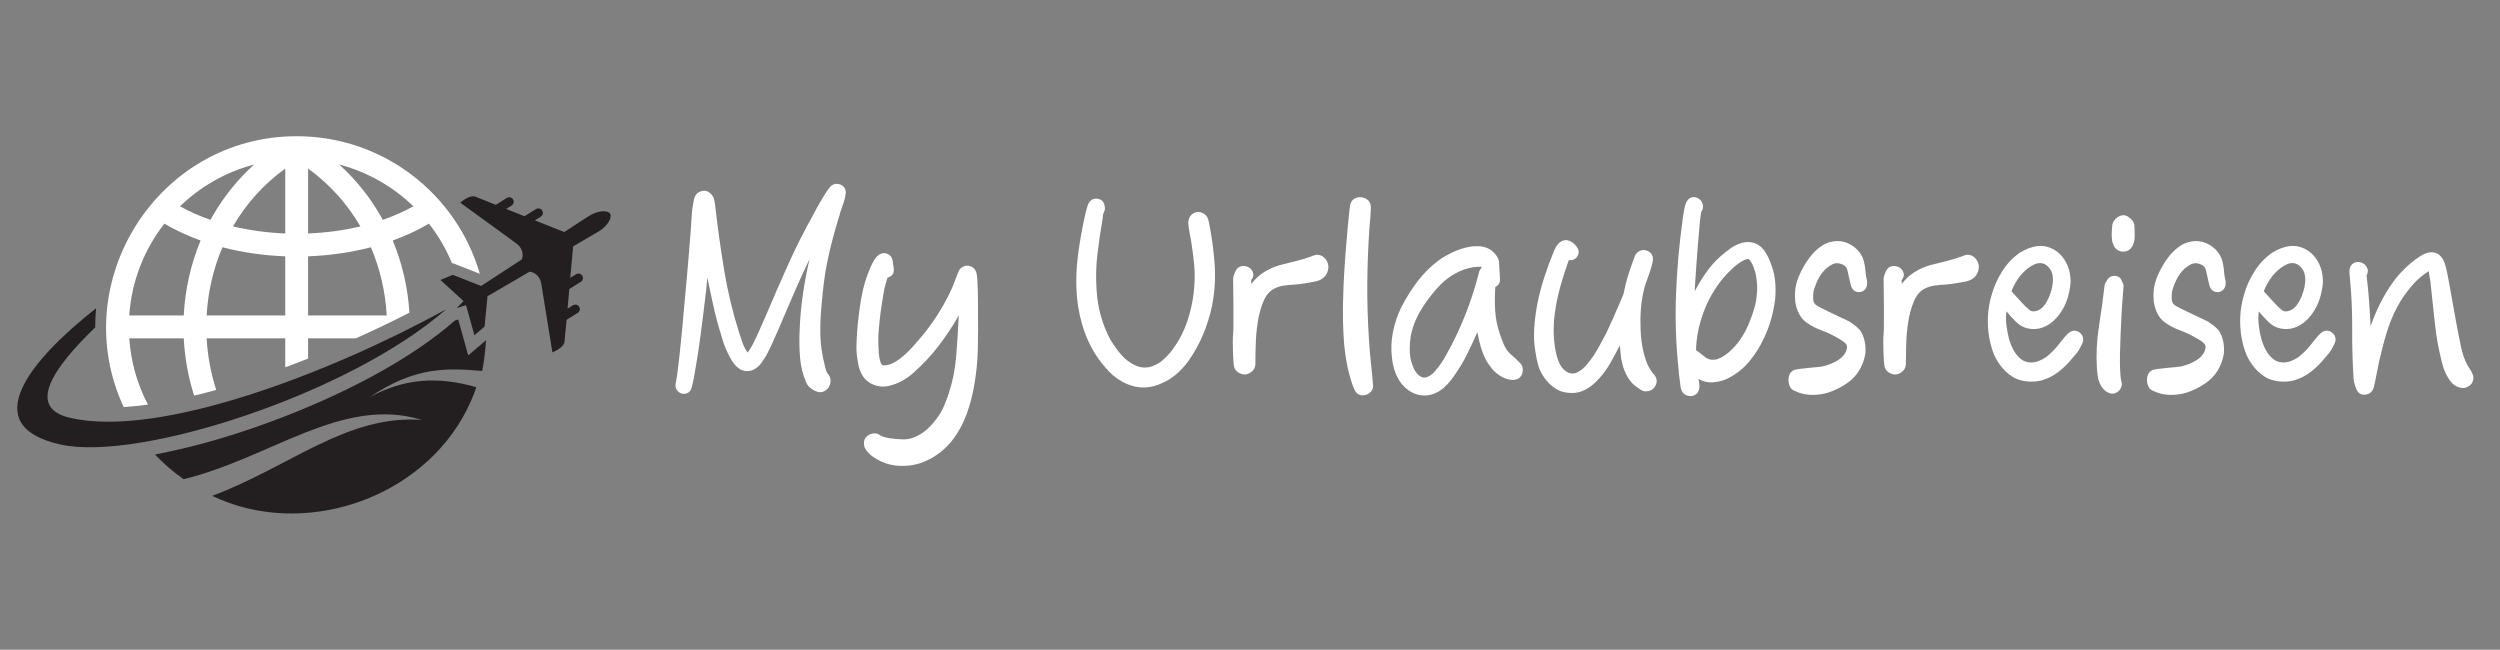 <?xml version="1.0" encoding="utf-8"?>
<!-- Generator: Adobe Illustrator 16.0.0, SVG Export Plug-In . SVG Version: 6.00 Build 0)  -->
<!DOCTYPE svg PUBLIC "-//W3C//DTD SVG 1.1//EN" "http://www.w3.org/Graphics/SVG/1.1/DTD/svg11.dtd">
<svg version="1.1" id="Calque_1" xmlns="http://www.w3.org/2000/svg" xmlns:xlink="http://www.w3.org/1999/xlink" x="0px" y="0px"
	 width="303.333px" height="78.833px" viewBox="3.833 10.5 303.333 78.833" enable-background="new 3.833 10.5 303.333 78.833"
	 xml:space="preserve">
<rect x="3.833" y="10.5" width="303.333" height="78.833" fill="#808080" stroke="none"/>
<g>
	<path fill="#FFFFFF" d="M39.829,27.028c10.54,0,19.434,7.051,22.223,16.693l-3.293-1.295l-0.077,0.033
		c-0.713-1.742-1.66-3.363-2.804-4.825c-1.357,0.804-2.834,1.487-4.393,2.048c1.163,2.794,1.839,5.76,2.025,8.753
		c-2.133,1.091-4.298,2.13-6.486,3.112h-5.809v2.458c-0.858,0.342-1.788,0.698-2.772,1.063v-3.521h-9.539
		c0.118,2.125,0.506,4.231,1.163,6.258c-0.886,0.248-1.781,0.48-2.679,0.699c-0.722-2.26-1.142-4.604-1.259-6.957h-6.613
		c0.193,2.887,0.99,5.609,2.265,8.043c-1,0.14-1.984,0.242-2.942,0.301C11.831,44.804,22.91,27.028,39.829,27.028L39.829,27.028z
		 M25.67,35.534c1.152,0.64,2.396,1.187,3.704,1.643c0.09-0.165,0.182-0.33,0.276-0.493c1.31-2.278,2.982-4.384,5.015-6.22
		C31.229,31.361,28.146,33.136,25.67,35.534L25.67,35.534z M32.097,37.968c2.037,0.487,4.181,0.773,6.346,0.859v-7.874
		C35.766,32.891,33.65,35.295,32.097,37.968L32.097,37.968z M41.214,38.826c2.165-0.086,4.308-0.371,6.347-0.858
		c-1.554-2.673-3.67-5.078-6.347-7.017V38.826L41.214,38.826z M50.282,37.176c1.309-0.456,2.553-1.003,3.705-1.643
		c-2.477-2.397-5.559-4.172-8.996-5.07c2.033,1.837,3.705,3.941,5.014,6.22C50.101,36.848,50.192,37.011,50.282,37.176
		L50.282,37.176z M48.832,40.5c-2.441,0.637-5.021,1.003-7.618,1.1v7.175h9.54C50.597,45.936,49.956,43.125,48.832,40.5L48.832,40.5
		z M38.443,41.601c-2.597-0.097-5.176-0.463-7.618-1.1c-1.122,2.624-1.764,5.436-1.92,8.275h9.54L38.443,41.601L38.443,41.601z
		 M28.173,39.682c-1.559-0.561-3.035-1.244-4.394-2.048c-2.434,3.114-3.982,6.953-4.264,11.142h6.613
		C26.285,45.667,26.966,42.582,28.173,39.682L28.173,39.682z"/>
	<path fill="#231F20" d="M62.806,51.78c-0.079,1.072-0.234,2.671-0.467,3.728c-4.179-0.349-8.09-0.586-13.635,3.18
		c4.093-2.255,8.185-2.572,12.928-1.207c-0.195,0.561-0.411,1.118-0.652,1.67c-4.929,11.287-19.207,16.653-30.43,11.948
		c-0.328-0.139-0.652-0.282-0.971-0.433c9.518-3.579,16.343-9.875,25.433-9.216c-9.64-2.956-18.333,4.621-28.904,7.194
		c-1.258-0.886-2.42-1.889-3.47-2.996c0.423-0.08,0.835-0.163,1.233-0.246c5.599-1.162,11.223-2.996,16.506-5.179
		c6.387-2.64,13.427-6.271,18.661-10.841l0.393-0.121l1.211,4.362l1.648-1.404L62.806,51.78L62.806,51.78z"/>
	<path fill="#231F20" d="M75.189,36.778l0.078-0.051c1.178-0.761,2.342-0.713,2.597-0.299c0.256,0.414-0.229,1.476-1.441,2.183
		l-0.436,0.253l-0.129,0.076l-0.128,0.075l-0.13,0.077l-0.129,0.076l-0.13,0.075l-0.128,0.075l-0.13,0.076l-0.128,0.076l-0.13,0.076
		l-0.128,0.077l-0.13,0.075l-0.128,0.075l-0.131,0.075l-0.128,0.077l-0.13,0.075l-0.128,0.075l-0.13,0.077l-0.128,0.076
		l-0.128,0.075l-0.13,0.075l-0.038,0.022l-0.021,0.236l-0.03,0.335l-0.03,0.335l-0.029,0.335l-0.03,0.335l-0.03,0.335l-0.037,0.336
		l-0.03,0.335l-0.029,0.334l-0.031,0.336l-0.03,0.336l-0.02,0.223l0.086-0.052l0.128-0.079l0.129-0.08l0.126-0.079l0.128-0.078
		l0.112-0.068c0.005-0.005,0.01-0.007,0.017-0.011c0.043-0.025,0.088-0.043,0.137-0.054c0.05-0.013,0.101-0.017,0.152-0.015
		c0.058,0.001,0.118,0.015,0.172,0.035c0.083,0.03,0.157,0.081,0.216,0.147c0.019,0.024,0.038,0.049,0.056,0.077l0,0
		c0.053,0.087,0.08,0.185,0.08,0.281c0.001,0.088-0.02,0.176-0.061,0.256c-0.026,0.051-0.063,0.098-0.104,0.139
		c-0.028,0.028-0.059,0.053-0.094,0.074l-0.03,0.019l-0.128,0.079l-0.126,0.08l-0.129,0.079l-0.128,0.079l-0.126,0.08l-0.128,0.079
		l-0.129,0.079l-0.127,0.08l-0.128,0.078l-0.128,0.079l-0.089,0.055l-0.01,0.101l-0.03,0.335l-0.029,0.335l-0.03,0.336l-0.03,0.335
		l-0.03,0.335l-0.029,0.336l-0.024,0.264l0.101-0.062l0.128-0.079l0.127-0.078l0.128-0.08l0.128-0.078l0.046-0.029
		c0.028-0.018,0.056-0.031,0.085-0.043c0.048-0.018,0.097-0.029,0.145-0.033c0.054-0.006,0.109-0.004,0.162,0.007
		c0.066,0.014,0.13,0.039,0.187,0.075c0.067,0.044,0.126,0.102,0.169,0.175l0,0c0.084,0.133,0.101,0.289,0.061,0.43
		c-0.018,0.065-0.048,0.126-0.088,0.183c-0.033,0.043-0.071,0.082-0.116,0.113c-0.012,0.008-0.023,0.017-0.035,0.022l-0.092,0.058
		l-0.128,0.079l-0.129,0.079l-0.128,0.079l-0.127,0.079l-0.128,0.079l-0.129,0.078l-0.126,0.079l-0.128,0.079l-0.128,0.079
		l-0.105,0.064l-0.005,0.06l-0.029,0.335l-0.03,0.336l-0.03,0.337L72.443,50.7l-0.03,0.337l-0.03,0.335l-0.03,0.335l-0.017,0.188
		c-0.005,0.045-0.011,0.086-0.021,0.127c-0.018,0.073-0.044,0.144-0.078,0.21c-0.028,0.053-0.061,0.105-0.099,0.157
		c-0.033,0.044-0.069,0.087-0.109,0.128c-0.036,0.038-0.075,0.076-0.116,0.112c-0.038,0.035-0.079,0.068-0.121,0.1
		c-0.04,0.031-0.082,0.062-0.124,0.09c-0.042,0.027-0.084,0.056-0.127,0.082c-0.043,0.026-0.086,0.053-0.128,0.077
		c-0.043,0.023-0.088,0.05-0.131,0.071c-0.044,0.023-0.088,0.047-0.132,0.069c-0.044,0.021-0.089,0.043-0.134,0.063
		c-0.044,0.021-0.09,0.043-0.134,0.063l-0.027,0.012l-0.021-0.142l-0.117-0.718l-0.115-0.716l-0.116-0.719l-0.116-0.717
		l-0.116-0.718l-0.116-0.718l-0.116-0.717l-0.116-0.717l-0.115-0.718l-0.117-0.717l-0.115-0.717l-0.05-0.311
		c-0.052-0.321-0.191-0.648-0.417-0.91c-0.073-0.086-0.156-0.163-0.248-0.233c-0.065-0.05-0.135-0.093-0.209-0.133
		c-0.061-0.031-0.125-0.061-0.192-0.085c-0.057-0.02-0.117-0.039-0.178-0.053c-0.054-0.015-0.112-0.022-0.17-0.031l-0.01,0
		l-0.123,0.071l-0.128,0.074l-0.137,0.083l-0.129,0.076l-0.13,0.076l-0.128,0.076l-0.13,0.074l-0.13,0.076l-0.13,0.076l-0.128,0.076
		L66.66,44.3l-0.129,0.075l-0.129,0.077l-0.129,0.075l-0.13,0.075l-0.129,0.076l-0.129,0.076l-0.129,0.076l-0.13,0.076l-0.128,0.075
		l-0.129,0.076l-0.13,0.074l-0.13,0.076l-0.128,0.075l-0.129,0.076l-0.13,0.075l-0.13,0.076l-0.129,0.076l-0.13,0.075l-0.128,0.074
		l-0.13,0.076l-0.129,0.076l-0.129,0.076l-0.13,0.074l-0.129,0.076l-0.13,0.076l-0.13,0.075l-0.129,0.076l-0.13,0.074l-0.059,0.034
		l-0.018,0.183l-0.031,0.332l-0.032,0.334l-0.032,0.332l-0.031,0.333l-0.032,0.333L62.77,48.63l-0.031,0.332l-0.03,0.333
		l-0.031,0.334l-0.032,0.332l-0.015,0.16l-0.062,0.053l-0.12,0.102l-0.119,0.102l-0.12,0.101l-0.119,0.104l-0.12,0.103l-0.12,0.1
		l-0.12,0.104l-0.12,0.101l-0.119,0.102l-0.1,0.087l-0.35-1.266l-0.419-1.511l-0.244-0.873l-0.082,0.024l-0.141,0.044l-0.142,0.044
		l-0.142,0.046l-0.141,0.044l-0.142,0.044l-0.141,0.043l-0.142,0.045l-0.061,0.019l0.049-0.051l0.114-0.117l0.114-0.118l0.113-0.117
		l0.114-0.118l0.113-0.117l0.114-0.117l0.096-0.101l-0.206-0.187l-0.243-0.223l-0.244-0.222l-0.244-0.222l-0.243-0.222l-0.244-0.223
		l-0.243-0.221l-0.243-0.224l-0.89-0.812l0.5-0.208l0.137-0.057l0.136-0.057l0.137-0.058l0.136-0.057l0.137-0.057l0.137-0.057
		l0.137-0.057l0.043-0.018l0.127,0.049l0.186,0.074l0.188,0.073l0.186,0.074l0.187,0.075l0.186,0.072l0.187,0.074l0.186,0.073
		l0.187,0.074l0.187,0.074l0.187,0.073l0.185,0.073l0.187,0.074l0.187,0.073l0.187,0.073l0.187,0.075l0.187,0.073l0.186,0.074
		l0.132,0.052l0.037-0.023l0.127-0.083l0.126-0.083l0.127-0.082l0.126-0.082l0.128-0.084l0.126-0.082l0.127-0.082l0.127-0.084
		l0.126-0.082l0.127-0.083l0.127-0.082l0.126-0.083l0.127-0.082l0.127-0.083l0.126-0.083l0.127-0.082l0.126-0.082l0.126-0.083
		l0.127-0.082l0.126-0.082l0.126-0.084l0.127-0.082l0.127-0.082l0.127-0.083l0.127-0.083l0.127-0.082l0.126-0.083l0.127-0.082
		l0.126-0.083l0.126-0.082l0.127-0.083l0.127-0.082l0.127-0.083l0.126-0.082l0.127-0.083l0.127-0.083l0.126-0.083l0.127-0.081
		l0.095-0.063c0.006-0.018,0.014-0.036,0.018-0.054c0.029-0.086,0.048-0.171,0.062-0.256c0.02-0.133,0.022-0.264,0.007-0.39
		c-0.029-0.285-0.139-0.548-0.294-0.773c-0.082-0.118-0.177-0.225-0.28-0.318c-0.052-0.048-0.106-0.091-0.162-0.131l-0.065-0.049
		l-0.22-0.159l-0.213-0.159l-0.219-0.159l-0.22-0.16l-0.22-0.161l-0.22-0.159l-0.219-0.159l-0.219-0.16l-0.219-0.159l-0.22-0.159
		l-0.22-0.16l-0.22-0.16l-0.22-0.159l-0.219-0.159l-0.219-0.159l-0.22-0.16l-0.219-0.158l-0.219-0.16l-0.222-0.16l-0.219-0.159
		l-0.219-0.159l-0.22-0.16l-0.219-0.159l-0.219-0.16l-0.219-0.159l-0.219-0.16l-0.221-0.159l-0.219-0.16l-0.219-0.159l-0.22-0.16
		l-0.181-0.131c0.032-0.027,0.064-0.053,0.099-0.081c0.04-0.032,0.081-0.063,0.123-0.095c0.04-0.03,0.082-0.061,0.124-0.091
		c0.042-0.029,0.083-0.058,0.125-0.087c0.042-0.028,0.085-0.056,0.127-0.083c0.043-0.026,0.086-0.053,0.129-0.077
		c0.043-0.024,0.088-0.048,0.132-0.07c0.045-0.021,0.09-0.043,0.135-0.062c0.046-0.019,0.093-0.037,0.139-0.052
		c0.047-0.017,0.095-0.03,0.143-0.041c0.05-0.011,0.1-0.02,0.149-0.025c0.051-0.006,0.104-0.008,0.155-0.007
		c0.056,0.002,0.112,0.008,0.166,0.021c0.046,0.009,0.092,0.023,0.138,0.041l0.044,0.018l0.187,0.074l0.187,0.075l0.187,0.074
		l0.187,0.075l0.187,0.075l0.187,0.075l0.187,0.073L63.102,35l0.187,0.074l0.187,0.075l0.188,0.075l0.187,0.074l0.135,0.054
		l0.036-0.022l0.127-0.079l0.128-0.078l0.128-0.08l0.128-0.079l0.128-0.079l0.127-0.08l0.128-0.08l0.127-0.078l0.128-0.08
		l0.128-0.079l0.034-0.021c0.031-0.019,0.064-0.035,0.098-0.048c0.047-0.018,0.097-0.028,0.146-0.032
		c0.055-0.004,0.11,0.001,0.163,0.013c0.068,0.016,0.132,0.045,0.19,0.085c0.06,0.042,0.111,0.095,0.151,0.16l0,0
		c0.078,0.125,0.098,0.273,0.066,0.407c-0.015,0.069-0.044,0.134-0.085,0.193c-0.03,0.043-0.068,0.083-0.112,0.118
		c-0.015,0.012-0.03,0.021-0.047,0.031l-0.08,0.051l-0.129,0.08l-0.127,0.078l-0.127,0.079l-0.129,0.079l-0.065,0.041l0.097,0.038
		l0.187,0.075l0.187,0.075l0.187,0.075l0.188,0.075l0.187,0.075l0.188,0.074l0.187,0.075l0.187,0.075l0.187,0.074l0.187,0.075
		l0.187,0.074l0.066,0.026l0.084-0.052l0.127-0.08l0.128-0.079l0.128-0.079l0.128-0.08l0.128-0.08l0.128-0.079l0.129-0.078
		l0.127-0.08l0.128-0.079l0.128-0.08l0.037-0.022c0.03-0.019,0.063-0.034,0.096-0.047c0.047-0.018,0.097-0.028,0.145-0.032
		c0.055-0.003,0.109,0,0.163,0.013c0.068,0.015,0.132,0.043,0.19,0.082c0.061,0.042,0.114,0.096,0.155,0.163l0,0
		c0.078,0.127,0.098,0.275,0.066,0.412c-0.017,0.068-0.046,0.132-0.086,0.189c-0.031,0.045-0.07,0.084-0.115,0.119
		c-0.013,0.01-0.028,0.02-0.043,0.03l-0.083,0.051l-0.128,0.079l-0.128,0.08l-0.128,0.079l-0.129,0.079l-0.115,0.07l0.167,0.067
		l0.187,0.074l0.188,0.075l0.187,0.075l0.187,0.074l0.188,0.075l0.186,0.075l0.188,0.074l0.186,0.074l0.188,0.075l0.187,0.074
		l0.188,0.075l0.187,0.074l0.187,0.075l0.187,0.075l0.187,0.075l0.187,0.073l0.187,0.075l0.188,0.075l0.029,0.012l0.107-0.069
		l0.127-0.083l0.126-0.083l0.127-0.082l0.125-0.083l0.129-0.082l0.126-0.082l0.125-0.083l0.128-0.083l0.125-0.083l0.127-0.082
		l0.126-0.082l0.127-0.084l0.126-0.081l0.125-0.083l0.129-0.083l0.125-0.083l0.128-0.083l0.127-0.082l0.125-0.083l0.127-0.082
		l0.127-0.084L75.189,36.778L75.189,36.778z"/>
	<path fill="#231F20" d="M11.188,64.44c-10.272-2.266-3.681-10.267,4.303-16.536c-0.068,0.742-0.105,1.496-0.105,2.257v0.063
		c-4.985,4.802-8.454,9.706-3.079,10.966c10.896,2.551,31.777-5.526,45.663-13.169C46.255,58.302,20.701,66.54,11.188,64.44
		L11.188,64.44z"/>
</g>
<g>
	<path fill="#FFFFFF" d="M87.745,57.56c-0.1,0.326-0.276,0.539-0.525,0.639c-0.251,0.101-0.489,0.113-0.714,0.038
		c-0.226-0.074-0.413-0.225-0.564-0.45c-0.151-0.227-0.188-0.501-0.112-0.828c0.049-0.226,0.118-0.656,0.206-1.296
		c0.088-0.638,0.169-1.32,0.244-2.047c0.075-0.726,0.144-1.408,0.207-2.048c0.063-0.639,0.106-1.07,0.131-1.295
		c0.175-1.955,0.351-3.894,0.526-5.823c0.174-1.929,0.337-3.869,0.488-5.823c0.051-0.651,0.094-1.309,0.131-1.972
		c0.038-0.664,0.132-1.32,0.282-1.972c0.1-0.5,0.381-0.827,0.845-0.976c0.463-0.151,0.869-0.037,1.221,0.338
		c0.175,0.176,0.294,0.382,0.357,0.62c0.062,0.238,0.106,0.482,0.131,0.732c0.3,2.63,0.664,5.241,1.089,7.833
		c0.426,2.592,1.039,5.154,1.841,7.682c0.125,0.401,0.263,0.808,0.413,1.223c0.151,0.411,0.35,0.794,0.601,1.145
		c0.25-0.326,0.476-0.689,0.677-1.09c0.274-0.551,0.531-1.102,0.77-1.653c0.237-0.55,0.482-1.102,0.732-1.652
		c0.901-2.129,1.815-4.227,2.742-6.292c0.926-2.066,1.955-4.102,3.081-6.105c0.075-0.15,0.207-0.4,0.395-0.751
		c0.188-0.351,0.395-0.714,0.62-1.09c0.225-0.375,0.444-0.719,0.657-1.033c0.212-0.313,0.395-0.519,0.545-0.62
		c0.274-0.2,0.594-0.244,0.958-0.13c0.363,0.113,0.595,0.344,0.694,0.694c0.051,0.151,0.051,0.37,0,0.657
		c-0.05,0.289-0.125,0.583-0.225,0.882c-0.101,0.301-0.201,0.589-0.3,0.864c-0.1,0.275-0.163,0.488-0.188,0.638
		c-0.3,0.952-0.578,1.904-0.828,2.854c-0.25,0.952-0.476,1.917-0.676,2.893c-0.175,0.851-0.313,1.704-0.413,2.554
		c-0.101,0.853-0.188,1.716-0.264,2.592c-0.125,1.203-0.176,2.399-0.15,3.588c0.024,1.19,0.188,2.373,0.488,3.55
		c0.05,0.227,0.105,0.457,0.168,0.695c0.063,0.237,0.169,0.444,0.319,0.619c0.175,0.226,0.264,0.477,0.264,0.752
		c0,0.274-0.069,0.525-0.206,0.752c-0.139,0.225-0.326,0.401-0.564,0.525c-0.238,0.125-0.495,0.149-0.77,0.075
		c-0.276-0.075-0.545-0.206-0.808-0.396c-0.264-0.188-0.458-0.418-0.583-0.694c-0.426-0.95-0.683-1.973-0.77-3.063
		c-0.088-1.088-0.106-2.159-0.056-3.211c0.05-1.478,0.182-2.949,0.395-4.415c0.212-1.464,0.482-2.911,0.807-4.339
		c-0.676,1.427-1.327,2.862-1.953,4.302c-0.626,1.44-1.253,2.899-1.879,4.376c-0.226,0.502-0.45,1.009-0.676,1.522
		c-0.226,0.515-0.476,1.021-0.751,1.522c-0.175,0.275-0.351,0.545-0.526,0.808c-0.176,0.263-0.401,0.495-0.676,0.693
		c-0.626,0.451-1.277,0.502-1.954,0.151c-0.276-0.175-0.52-0.395-0.732-0.657c-0.213-0.264-0.382-0.533-0.507-0.808
		c-0.352-0.626-0.633-1.277-0.845-1.954c-0.213-0.676-0.42-1.364-0.62-2.066c-0.251-0.926-0.476-1.859-0.676-2.799
		c-0.2-0.938-0.402-1.885-0.601-2.835c-0.025,0.351-0.075,0.876-0.151,1.578c-0.075,0.701-0.168,1.49-0.282,2.366
		c-0.112,0.877-0.231,1.804-0.356,2.781c-0.125,0.976-0.258,1.903-0.395,2.778c-0.138,0.877-0.269,1.659-0.395,2.348
		C87.957,56.728,87.845,57.236,87.745,57.56z"/>
	<path fill="#FFFFFF" d="M115.393,66.727c-0.726,0.227-1.502,0.325-2.329,0.301c-0.827-0.026-1.591-0.201-2.292-0.526
		c-0.326-0.151-0.639-0.326-0.939-0.526c-0.3-0.2-0.563-0.438-0.79-0.714c-0.3-0.326-0.426-0.714-0.375-1.164
		c0.024-0.201,0.106-0.383,0.244-0.546s0.3-0.281,0.488-0.356c0.188-0.074,0.382-0.112,0.582-0.112c0.201,0,0.388,0.062,0.564,0.188
		c0.1,0.075,0.263,0.15,0.488,0.226c0.225,0.075,0.47,0.132,0.733,0.169c0.263,0.038,0.519,0.069,0.77,0.093
		c0.25,0.024,0.438,0.038,0.563,0.038c0.577,0.051,1.114-0.024,1.616-0.226c0.577-0.226,1.089-0.539,1.54-0.938
		c0.451-0.402,0.851-0.84,1.202-1.315c0.351-0.451,0.639-0.933,0.864-1.446c0.226-0.512,0.426-1.034,0.601-1.559
		c0.501-1.529,0.814-3.1,0.939-4.716c0.124-1.614,0.226-3.223,0.3-4.826c-0.726,1.277-1.534,2.498-2.423,3.663
		c-0.89,1.163-1.885,2.235-2.986,3.212c-0.427,0.4-0.908,0.752-1.446,1.052c-0.54,0.299-1.109,0.512-1.709,0.638
		c-0.476,0.101-0.945,0.088-1.409-0.037c-0.463-0.125-0.87-0.338-1.22-0.639c-0.301-0.275-0.539-0.62-0.714-1.033
		c-0.176-0.413-0.288-0.832-0.338-1.259c-0.125-0.626-0.182-1.251-0.169-1.878c0.013-0.626,0.044-1.252,0.094-1.88
		c0.1-1.302,0.263-2.61,0.488-3.926c0.225-1.314,0.601-2.573,1.127-3.775c0.125-0.275,0.269-0.557,0.432-0.845
		s0.382-0.52,0.657-0.696c0.35-0.2,0.695-0.212,1.033-0.037c0.338,0.176,0.533,0.476,0.583,0.901c0,0.15,0.018,0.307,0.056,0.47
		c0.037,0.164,0.056,0.319,0.056,0.47c0.051,0.501-0.2,0.839-0.751,1.015c-0.226,0.651-0.395,1.321-0.507,2.01
		c-0.114,0.688-0.22,1.37-0.319,2.047c-0.101,0.776-0.183,1.547-0.245,2.31c-0.063,0.765-0.069,1.534-0.019,2.311
		c0,0.125,0.006,0.275,0.019,0.45c0.013,0.177,0.038,0.364,0.075,0.564c0.038,0.199,0.082,0.382,0.131,0.545
		c0.05,0.163,0.125,0.282,0.226,0.356c0.025,0.051,0.083,0.069,0.169,0.056c0.088-0.012,0.156-0.018,0.207-0.018
		c0.301-0.024,0.588-0.105,0.864-0.244c0.275-0.138,0.538-0.294,0.789-0.47c0.602-0.45,1.152-0.959,1.653-1.521
		c0.501-0.564,0.989-1.134,1.465-1.709c0.652-0.827,1.259-1.697,1.822-2.611c0.564-0.914,1.058-1.848,1.484-2.799
		c0.05-0.1,0.118-0.264,0.206-0.489s0.175-0.463,0.264-0.713s0.181-0.489,0.281-0.714s0.187-0.375,0.261-0.451
		c0.345-0.326,0.726-0.432,1.146-0.32c0.419,0.114,0.69,0.395,0.813,0.845c0.05,0.176,0.087,0.477,0.112,0.902
		c0.024,0.426,0.043,0.871,0.055,1.334c0.012,0.463,0.018,0.907,0.018,1.332c0,0.426,0,0.727,0,0.901
		c0.025,1.603,0.019,3.193-0.018,4.771s-0.203,3.155-0.5,4.733c-0.197,1.052-0.48,2.093-0.85,3.118
		c-0.37,1.026-0.865,1.978-1.487,2.855c-0.501,0.725-1.121,1.364-1.859,1.917C117.04,66.04,116.245,66.451,115.393,66.727z"/>
	<path fill="#FFFFFF" d="M144.884,56.96c-1.453,0.701-2.906,0.739-4.357,0.112c-0.802-0.351-1.503-0.838-2.104-1.465
		c-0.601-0.625-1.141-1.302-1.616-2.027c-0.751-1.178-1.321-2.454-1.708-3.832c-0.389-1.377-0.608-2.767-0.658-4.17
		c-0.051-1.278,0-2.543,0.151-3.795c0.15-1.251,0.35-2.503,0.601-3.756c0.024-0.15,0.069-0.376,0.132-0.676
		c0.062-0.3,0.131-0.613,0.207-0.939c0.075-0.325,0.156-0.625,0.244-0.902c0.088-0.276,0.194-0.475,0.319-0.601
		c0.275-0.276,0.607-0.37,0.996-0.282s0.632,0.319,0.732,0.695c0.05,0.151,0.075,0.307,0.075,0.47s-0.037,0.307-0.112,0.432
		c-0.076,0.125-0.12,0.276-0.132,0.451c-0.012,0.176-0.031,0.338-0.056,0.489c-0.251,1.428-0.457,2.843-0.62,4.245
		s-0.193,2.817-0.093,4.244c0.051,1.053,0.219,2.099,0.508,3.137c0.287,1.04,0.682,2.024,1.183,2.95
		c0.275,0.45,0.569,0.882,0.883,1.295c0.313,0.412,0.669,0.795,1.071,1.146c0.275,0.226,0.576,0.419,0.901,0.582
		c0.325,0.162,0.663,0.27,1.015,0.319c0.475,0.051,0.938-0.024,1.389-0.227c0.375-0.15,0.72-0.356,1.034-0.619
		c0.313-0.264,0.607-0.556,0.883-0.882c0.952-1.152,1.672-2.467,2.161-3.945c0.489-1.478,0.77-2.968,0.845-4.47
		c0.05-0.801,0.037-1.596-0.038-2.385c-0.075-0.789-0.175-1.584-0.3-2.386c0-0.075-0.025-0.237-0.075-0.488
		c-0.051-0.25-0.1-0.513-0.151-0.789s-0.094-0.539-0.131-0.789c-0.038-0.25-0.056-0.425-0.056-0.526
		c0-0.401,0.113-0.719,0.338-0.958c0.225-0.238,0.481-0.37,0.77-0.395c0.289-0.024,0.57,0.056,0.846,0.245s0.451,0.483,0.525,0.882
		c0.351,1.678,0.588,3.381,0.715,5.109c0.124,1.729,0.024,3.433-0.3,5.109c-0.251,1.202-0.615,2.373-1.089,3.513
		c-0.476,1.14-1.077,2.222-1.804,3.25c-0.401,0.55-0.864,1.058-1.391,1.521C146.085,56.316,145.51,56.685,144.884,56.96z"/>
	<path fill="#FFFFFF" d="M156.154,54.518c0.025,0.525-0.182,0.927-0.619,1.202c-0.439,0.276-0.883,0.289-1.334,0.038
		c-0.25-0.125-0.439-0.313-0.563-0.564c-0.075-0.174-0.125-0.456-0.15-0.844s-0.045-0.795-0.057-1.222
		c-0.012-0.426-0.018-0.827-0.018-1.202s0.013-0.663,0.037-0.863c0.025-0.227,0.039-0.657,0.039-1.296s0-1.321,0-2.048
		c0-0.726-0.007-1.408-0.019-2.048c-0.014-0.638-0.019-1.071-0.019-1.296c0-0.199,0.063-0.45,0.188-0.751
		c0.125-0.3,0.263-0.512,0.413-0.64c0.25-0.175,0.513-0.243,0.79-0.206c0.275,0.038,0.507,0.138,0.695,0.3
		c0.188,0.163,0.306,0.37,0.357,0.62c0.051,0.251-0.025,0.501-0.227,0.751c-0.024,0.05-0.03,0.131-0.018,0.245
		c0.013,0.112,0.018,0.193,0.018,0.244c0.427-0.576,0.953-1.058,1.579-1.446c0.625-0.388,1.278-0.67,1.954-0.845
		c0.601-0.15,1.202-0.3,1.803-0.45c0.601-0.151,1.189-0.327,1.766-0.526c0.125-0.051,0.258-0.101,0.395-0.151
		c0.137-0.05,0.282-0.088,0.433-0.112c0.376,0,0.688,0.125,0.939,0.375c0.426,0.451,0.563,0.964,0.413,1.541
		c-0.15,0.575-0.513,0.976-1.089,1.202c-0.101,0.051-0.282,0.101-0.545,0.15c-0.263,0.051-0.54,0.101-0.827,0.15
		c-0.288,0.051-0.57,0.094-0.845,0.132c-0.276,0.038-0.464,0.056-0.564,0.056c-0.477,0.024-0.952,0.069-1.427,0.131
		c-0.476,0.063-0.914,0.206-1.314,0.433c-0.527,0.3-0.939,0.82-1.24,1.559c-0.3,0.739-0.52,1.553-0.657,2.442
		c-0.139,0.889-0.219,1.778-0.244,2.666C156.166,53.134,156.154,53.893,156.154,54.518z"/>
	<path fill="#FFFFFF" d="M170.429,57.223c0.024,0.275-0.039,0.513-0.189,0.715c-0.15,0.2-0.337,0.343-0.563,0.431
		c-0.227,0.088-0.464,0.112-0.714,0.076c-0.251-0.038-0.464-0.17-0.639-0.395c-0.075-0.101-0.163-0.276-0.264-0.527
		c-0.101-0.249-0.194-0.519-0.282-0.807c-0.087-0.288-0.168-0.57-0.244-0.846c-0.074-0.275-0.125-0.476-0.15-0.601
		c-0.276-1.278-0.451-2.579-0.525-3.906c-0.076-1.328-0.101-2.656-0.076-3.983c0.025-1.401,0.081-2.792,0.169-4.17
		c0.088-1.377,0.194-2.754,0.319-4.131c0-0.125,0.018-0.363,0.056-0.714c0.038-0.351,0.075-0.726,0.113-1.127
		c0.037-0.401,0.075-0.776,0.112-1.127c0.038-0.351,0.068-0.588,0.094-0.714c0.075-0.375,0.25-0.639,0.526-0.789
		c0.276-0.151,0.563-0.208,0.864-0.169c0.3,0.038,0.563,0.157,0.789,0.357c0.226,0.2,0.337,0.488,0.337,0.864
		c0,0.101-0.006,0.281-0.019,0.544c-0.012,0.263-0.031,0.545-0.056,0.845c-0.025,0.3-0.05,0.583-0.075,0.845
		c-0.025,0.263-0.037,0.432-0.037,0.507c-0.151,2.229-0.232,4.446-0.244,6.649c-0.014,2.204,0.055,4.42,0.206,6.649
		c0.05,0.928,0.125,1.847,0.226,2.762C170.266,55.375,170.354,56.296,170.429,57.223z"/>
	<path fill="#FFFFFF" d="M177.904,58.237c-0.351,0.15-0.713,0.232-1.089,0.244c-0.375,0.013-0.739-0.03-1.089-0.131
		c-0.401-0.125-0.771-0.32-1.109-0.582c-0.337-0.264-0.632-0.57-0.883-0.92c-0.299-0.427-0.531-0.896-0.694-1.41
		c-0.163-0.512-0.269-1.032-0.319-1.559c-0.125-1.026-0.083-2.065,0.13-3.117c0.213-1.053,0.546-2.042,0.997-2.969
		c0.576-1.127,1.246-2.191,2.01-3.193c0.763-1.002,1.646-1.866,2.648-2.592c0.426-0.3,0.926-0.588,1.502-0.864
		s1.159-0.482,1.747-0.62c0.588-0.138,1.158-0.181,1.71-0.131c0.549,0.051,1.026,0.239,1.427,0.564
		c0.199,0.176,0.375,0.37,0.525,0.583c0.15,0.212,0.251,0.446,0.301,0.695c0,0.075,0.006,0.22,0.018,0.433
		c0.014,0.213,0.025,0.432,0.038,0.657c0.012,0.225,0.024,0.444,0.038,0.657c0.013,0.213,0.019,0.357,0.019,0.433
		c0,0.426-0.188,0.726-0.564,0.901c-0.075,0.952-0.081,1.91-0.019,2.873c0.063,0.965,0.244,1.884,0.546,2.762
		c0.149,0.451,0.319,0.901,0.507,1.353c0.188,0.45,0.458,0.839,0.808,1.165c0.05,0.051,0.138,0.125,0.263,0.225
		c0.125,0.101,0.258,0.221,0.396,0.357c0.138,0.139,0.264,0.264,0.376,0.376s0.192,0.193,0.244,0.244
		c0.124,0.175,0.193,0.375,0.206,0.601c0.013,0.227-0.019,0.439-0.093,0.64c-0.127,0.275-0.301,0.464-0.527,0.563
		c-0.225,0.101-0.481,0.139-0.77,0.113c-0.288-0.024-0.576-0.1-0.864-0.226c-0.288-0.124-0.558-0.287-0.807-0.488
		c-0.276-0.2-0.521-0.438-0.733-0.714s-0.406-0.551-0.581-0.827c-0.301-0.55-0.539-1.126-0.714-1.729
		c-0.176-0.601-0.314-1.201-0.414-1.803c-0.4,0.9-0.82,1.797-1.258,2.687c-0.438,0.889-0.946,1.734-1.521,2.536
		c-0.3,0.45-0.651,0.882-1.051,1.296C178.856,57.73,178.405,58.037,177.904,58.237z M174.974,54.03
		c0.075,0.301,0.175,0.614,0.3,0.938c0.125,0.326,0.282,0.602,0.471,0.828c0.187,0.226,0.4,0.382,0.638,0.469
		c0.237,0.088,0.494,0.057,0.77-0.093c0.2-0.101,0.375-0.22,0.525-0.357c0.151-0.138,0.289-0.294,0.415-0.47
		c0.424-0.476,0.812-1.039,1.164-1.69c0.901-1.603,1.69-3.256,2.367-4.959c0.676-1.703,1.239-3.456,1.689-5.26
		c0.025-0.099,0.114-0.249,0.265-0.451c0.075-0.075,0.049-0.112-0.075-0.112c-0.125,0-0.251,0-0.376,0
		c-0.476,0.025-0.939,0.106-1.39,0.245c-0.452,0.138-0.876,0.318-1.278,0.544c-0.675,0.352-1.29,0.808-1.841,1.372
		c-0.551,0.563-1.052,1.158-1.502,1.783c-0.502,0.651-0.938,1.353-1.315,2.104c-0.375,0.751-0.639,1.527-0.789,2.328
		c-0.075,0.451-0.12,0.915-0.131,1.391C174.867,53.117,174.899,53.579,174.974,54.03z"/>
	<path fill="#FFFFFF" d="M195.636,58.012c-0.376,0.125-0.776,0.182-1.202,0.168c-0.427-0.012-0.827-0.081-1.202-0.206
		c-0.45-0.175-0.859-0.425-1.222-0.751c-0.363-0.325-0.683-0.701-0.957-1.127c-0.276-0.426-0.477-0.869-0.602-1.334
		c-0.125-0.463-0.226-0.945-0.3-1.446c-0.175-0.952-0.232-1.921-0.17-2.912c0.063-0.988,0.182-1.958,0.357-2.911
		c0.227-1.15,0.52-2.284,0.883-3.398c0.364-1.115,0.771-2.21,1.221-3.288c0.051-0.1,0.1-0.194,0.15-0.282
		c0.052-0.088,0.1-0.169,0.15-0.244c0.126-0.2,0.301-0.363,0.525-0.489c0.226-0.125,0.452-0.175,0.678-0.15
		c0.274,0.051,0.519,0.157,0.731,0.319c0.213,0.163,0.382,0.345,0.507,0.545c0.227,0.325,0.258,0.657,0.095,0.996
		c-0.164,0.337-0.444,0.532-0.846,0.582c-0.05,0-0.099-0.006-0.15-0.018c-0.051-0.013-0.087-0.007-0.112,0.018
		c-0.375,1.052-0.715,2.11-1.015,3.175c-0.299,1.064-0.525,2.159-0.676,3.287c-0.076,0.502-0.12,1.089-0.132,1.765
		c-0.013,0.678,0.024,1.359,0.114,2.049c0.087,0.688,0.236,1.326,0.449,1.916c0.213,0.589,0.532,1.021,0.959,1.296
		c0.35,0.25,0.737,0.313,1.164,0.188c0.3-0.125,0.582-0.301,0.845-0.527c0.265-0.225,0.495-0.475,0.695-0.751
		c0.426-0.524,0.808-1.09,1.146-1.69s0.669-1.215,0.996-1.841c0.3-0.626,0.588-1.252,0.863-1.878
		c0.274-0.626,0.551-1.266,0.827-1.917c0.024-0.075,0.094-0.237,0.206-0.488c0.113-0.25,0.182-0.413,0.207-0.487
		c0.15-0.802,0.343-1.579,0.581-2.33s0.495-1.49,0.771-2.216c0.1-0.276,0.263-0.482,0.488-0.62c0.227-0.137,0.457-0.193,0.694-0.169
		c0.237,0.025,0.457,0.112,0.658,0.263c0.199,0.15,0.325,0.375,0.375,0.676c0.024,0.151,0,0.382-0.075,0.695
		c-0.075,0.313-0.169,0.639-0.282,0.976c-0.113,0.338-0.226,0.658-0.338,0.959c-0.113,0.3-0.193,0.525-0.244,0.676
		c-0.226,0.777-0.382,1.578-0.47,2.404c-0.088,0.827-0.12,1.653-0.094,2.48c0,0.802,0.063,1.591,0.188,2.366
		c0.125,0.778,0.325,1.529,0.602,2.254c0.124,0.276,0.263,0.533,0.412,0.771c0.15,0.238,0.325,0.47,0.527,0.695
		c0.273,0.375,0.305,0.783,0.093,1.221c-0.213,0.438-0.57,0.67-1.07,0.695c-0.202,0.024-0.39-0.007-0.564-0.095
		c-0.176-0.088-0.338-0.193-0.489-0.32c-0.5-0.3-0.913-0.725-1.238-1.276c-0.327-0.551-0.552-1.114-0.677-1.69
		c-0.101-0.35-0.163-0.714-0.188-1.09c-0.025-0.374-0.063-0.737-0.113-1.089c-0.351,0.701-0.726,1.403-1.126,2.103
		c-0.401,0.702-0.864,1.341-1.392,1.917c-0.3,0.351-0.638,0.664-1.013,0.939C196.46,57.65,196.06,57.862,195.636,58.012z"/>
	<path fill="#FFFFFF" d="M210.022,57.597c-0.051,0.301-0.168,0.534-0.356,0.695c-0.188,0.164-0.401,0.251-0.639,0.264
		c-0.238,0.013-0.47-0.037-0.694-0.151c-0.226-0.112-0.389-0.306-0.489-0.581c-0.05-0.1-0.088-0.264-0.113-0.488
		s-0.056-0.47-0.093-0.731c-0.038-0.265-0.069-0.508-0.094-0.733c-0.025-0.226-0.038-0.388-0.038-0.488
		c-0.325-3.03-0.432-6.073-0.318-9.128c0.112-3.057,0.381-6.098,0.808-9.129c0-0.1,0.019-0.25,0.056-0.451s0.074-0.414,0.112-0.638
		c0.037-0.226,0.088-0.445,0.15-0.658c0.063-0.212,0.119-0.356,0.169-0.432c0.2-0.325,0.444-0.5,0.732-0.526
		c0.287-0.024,0.545,0.044,0.771,0.207c0.226,0.163,0.376,0.394,0.45,0.695c0.075,0.301,0.013,0.602-0.187,0.902
		c-0.053,0.226-0.101,0.589-0.152,1.09c-0.051,0.501-0.1,1.071-0.15,1.709c-0.051,0.639-0.107,1.309-0.168,2.01
		c-0.063,0.702-0.113,1.371-0.15,2.01c-0.038,0.638-0.076,1.208-0.114,1.708c-0.036,0.501-0.055,0.864-0.055,1.09
		c0.4-0.776,0.851-1.522,1.353-2.236c0.5-0.714,1.063-1.358,1.69-1.934c0.4-0.351,0.814-0.683,1.24-0.996
		c0.424-0.313,0.889-0.545,1.391-0.695c0.5-0.15,0.988-0.156,1.464-0.019s0.877,0.407,1.202,0.808
		c0.251,0.325,0.457,0.67,0.621,1.033c0.16,0.364,0.305,0.732,0.431,1.108c0.199,0.601,0.326,1.221,0.375,1.86
		c0.051,0.639,0.051,1.285,0,1.935c-0.124,1.102-0.362,2.172-0.714,3.212c-0.351,1.04-0.813,2.034-1.39,2.985
		c-0.326,0.526-0.683,1.022-1.071,1.484c-0.389,0.464-0.833,0.883-1.334,1.26c-0.4,0.299-0.833,0.563-1.295,0.787
		c-0.465,0.227-0.946,0.364-1.446,0.415c-0.727,0.124-1.417,0-2.067-0.377c0.025,0.201,0.057,0.388,0.095,0.563
		C210.042,57.209,210.047,57.399,210.022,57.597z M210.888,53.955c0.375,0.2,0.789,0.25,1.24,0.151
		c0.575-0.201,1.107-0.527,1.596-0.978c0.489-0.451,0.907-0.927,1.259-1.428c0.426-0.624,0.782-1.288,1.071-1.99
		c0.287-0.7,0.531-1.414,0.732-2.141c0.149-0.651,0.229-1.31,0.244-1.973c0.013-0.663-0.057-1.321-0.207-1.972
		c-0.025-0.1-0.063-0.23-0.112-0.395c-0.052-0.162-0.114-0.332-0.188-0.507c-0.076-0.175-0.157-0.332-0.244-0.47
		c-0.088-0.138-0.169-0.231-0.244-0.282s-0.169-0.056-0.282-0.019c-0.112,0.037-0.207,0.069-0.281,0.093
		c-0.526,0.277-1.008,0.621-1.446,1.034c-0.439,0.413-0.845,0.845-1.221,1.296c-0.977,1.203-1.741,2.554-2.292,4.057
		c-0.551,1.502-0.853,3.018-0.901,4.547c0.051,0.023,0.138,0.087,0.264,0.188c0.124,0.1,0.257,0.2,0.395,0.3
		c0.138,0.101,0.264,0.2,0.375,0.3C210.756,53.867,210.836,53.931,210.888,53.955z"/>
	<path fill="#FFFFFF" d="M224.337,58.387c-0.778,0.075-1.503,0-2.18-0.225c-0.201-0.076-0.413-0.163-0.639-0.265
		c-0.226-0.099-0.389-0.25-0.489-0.45c-0.199-0.4-0.249-0.82-0.149-1.259s0.362-0.72,0.789-0.845
		c0.101-0.024,0.306-0.057,0.62-0.094c0.313-0.038,0.65-0.075,1.014-0.113c0.363-0.037,0.693-0.068,0.995-0.094
		c0.3-0.023,0.514-0.05,0.64-0.075c0.325-0.075,0.663-0.181,1.014-0.318s0.677-0.308,0.977-0.508s0.546-0.438,0.732-0.713
		c0.188-0.276,0.282-0.577,0.282-0.903c-0.025-0.199-0.184-0.399-0.471-0.602c-0.288-0.198-0.532-0.35-0.732-0.45
		c-0.602-0.35-1.228-0.644-1.878-0.882c-0.651-0.237-1.265-0.557-1.842-0.959c-0.45-0.325-0.795-0.77-1.032-1.333
		c-0.238-0.563-0.358-1.12-0.358-1.672c-0.05-0.876,0.101-1.734,0.451-2.574c0.351-0.838,0.789-1.609,1.315-2.311
		c0.351-0.475,0.776-0.901,1.277-1.276c0.501-0.376,1.039-0.602,1.615-0.677c0.801-0.125,1.56,0.044,2.272,0.507
		c0.714,0.463,1.184,1.084,1.408,1.86c0.075,0.275,0.132,0.564,0.17,0.864c0.037,0.3,0.068,0.601,0.094,0.901
		c0.024,0.15,0.056,0.3,0.093,0.45c0.038,0.15,0.057,0.3,0.057,0.451c0,0.327-0.082,0.583-0.244,0.771
		c-0.163,0.188-0.356,0.3-0.582,0.338c-0.227,0.037-0.444,0-0.657-0.113c-0.213-0.112-0.37-0.319-0.471-0.62
		c-0.023-0.075-0.063-0.219-0.112-0.432c-0.05-0.212-0.101-0.438-0.15-0.676c-0.051-0.237-0.101-0.463-0.15-0.676
		c-0.051-0.213-0.101-0.357-0.149-0.433c-0.126-0.199-0.334-0.35-0.62-0.45c-0.288-0.1-0.546-0.124-0.771-0.076
		c-0.2,0.051-0.395,0.138-0.583,0.264c-0.188,0.125-0.356,0.25-0.507,0.375c-0.375,0.351-0.688,0.77-0.939,1.257
		c-0.25,0.489-0.438,0.984-0.563,1.485c-0.051,0.226-0.069,0.513-0.056,0.864c0.012,0.351,0.094,0.588,0.244,0.713
		c0.124,0.125,0.388,0.288,0.789,0.488s0.827,0.407,1.277,0.62s0.876,0.412,1.278,0.601c0.4,0.188,0.676,0.319,0.826,0.396
		c0.226,0.15,0.45,0.313,0.676,0.487c0.227,0.176,0.426,0.364,0.602,0.563c0.275,0.401,0.464,0.858,0.564,1.371
		c0.099,0.513,0.124,1.008,0.074,1.484c-0.125,0.752-0.382,1.44-0.77,2.066c-0.39,0.626-0.908,1.15-1.561,1.576
		c-0.524,0.353-1.083,0.646-1.671,0.884C225.57,58.194,224.962,58.337,224.337,58.387z"/>
	<path fill="#FFFFFF" d="M235.08,54.518c0.024,0.525-0.183,0.927-0.619,1.202c-0.439,0.276-0.884,0.289-1.334,0.038
		c-0.25-0.125-0.439-0.313-0.563-0.564c-0.075-0.174-0.125-0.456-0.15-0.844s-0.044-0.795-0.057-1.222
		c-0.013-0.426-0.018-0.827-0.018-1.202s0.013-0.663,0.036-0.863c0.025-0.227,0.038-0.657,0.038-1.296s0-1.321,0-2.048
		c0-0.726-0.007-1.408-0.018-2.048c-0.014-0.638-0.019-1.071-0.019-1.296c0-0.199,0.063-0.45,0.188-0.751
		c0.124-0.3,0.263-0.512,0.412-0.64c0.251-0.175,0.513-0.243,0.79-0.206c0.275,0.038,0.507,0.138,0.694,0.3
		c0.188,0.163,0.306,0.37,0.356,0.62c0.052,0.251-0.024,0.501-0.226,0.751c-0.024,0.05-0.031,0.131-0.019,0.245
		c0.014,0.112,0.019,0.193,0.019,0.244c0.426-0.576,0.952-1.058,1.578-1.446c0.626-0.388,1.278-0.67,1.954-0.845
		c0.601-0.15,1.202-0.3,1.803-0.45c0.602-0.151,1.189-0.327,1.766-0.526c0.126-0.051,0.258-0.101,0.395-0.151
		c0.138-0.05,0.282-0.088,0.433-0.112c0.377,0,0.688,0.125,0.938,0.375c0.427,0.451,0.564,0.964,0.414,1.541
		c-0.15,0.575-0.514,0.976-1.09,1.202c-0.101,0.051-0.281,0.101-0.545,0.15c-0.264,0.051-0.54,0.101-0.827,0.15
		c-0.288,0.051-0.57,0.094-0.845,0.132c-0.276,0.038-0.465,0.056-0.564,0.056c-0.477,0.024-0.951,0.069-1.427,0.131
		c-0.476,0.063-0.915,0.206-1.314,0.433c-0.526,0.3-0.939,0.82-1.24,1.559c-0.3,0.739-0.52,1.553-0.657,2.442
		c-0.139,0.889-0.22,1.778-0.244,2.666C235.091,53.134,235.08,53.893,235.08,54.518z"/>
	<path fill="#FFFFFF" d="M251.533,56.659c-0.502,0.125-1.033,0.17-1.597,0.132c-0.564-0.038-1.097-0.169-1.597-0.395
		c-0.577-0.3-1.084-0.707-1.521-1.221c-0.439-0.513-0.784-1.058-1.034-1.634c-0.45-1.128-0.701-2.323-0.751-3.589
		c-0.051-1.265,0.1-2.484,0.449-3.662c0.276-1.002,0.709-1.966,1.296-2.893c0.589-0.927,1.31-1.678,2.161-2.254
		c0.325-0.201,0.664-0.37,1.014-0.507c0.351-0.138,0.715-0.231,1.09-0.282c0.527-0.05,1.021,0.013,1.484,0.188
		c0.463,0.176,0.869,0.432,1.221,0.77c0.351,0.338,0.639,0.746,0.863,1.221c0.226,0.476,0.363,0.976,0.413,1.502
		c0.051,0.376,0.051,0.758,0,1.146c-0.051,0.389-0.125,0.77-0.226,1.146c-0.15,0.601-0.383,1.171-0.695,1.708
		c-0.313,0.54-0.683,1.003-1.108,1.391c-0.426,0.389-0.9,0.671-1.427,0.846c-0.526,0.176-1.09,0.201-1.69,0.075
		c-0.551-0.125-1.034-0.395-1.446-0.807c-0.413-0.414-0.795-0.833-1.146-1.26c-0.075,0.577-0.075,1.141,0,1.691
		c0.051,0.501,0.144,1.014,0.282,1.54c0.137,0.525,0.324,1.008,0.563,1.446c0.236,0.438,0.531,0.802,0.882,1.089
		c0.352,0.289,0.776,0.433,1.277,0.433c0.301,0,0.596-0.057,0.885-0.169c0.287-0.112,0.567-0.257,0.845-0.433
		c0.375-0.275,0.725-0.587,1.051-0.939c0.325-0.35,0.626-0.714,0.901-1.089c0.175-0.2,0.345-0.4,0.507-0.602
		c0.163-0.199,0.345-0.362,0.546-0.486c0.375-0.201,0.732-0.189,1.07,0.036c0.339,0.226,0.508,0.54,0.508,0.939
		c-0.024,0.175-0.069,0.332-0.131,0.471c-0.063,0.137-0.132,0.268-0.207,0.393c-0.125,0.277-0.275,0.52-0.45,0.733
		c-0.176,0.213-0.363,0.433-0.563,0.656c-0.476,0.602-1.033,1.146-1.672,1.635C252.941,56.115,252.259,56.46,251.533,56.659z
		 M249.843,47.907c0.1,0.1,0.206,0.188,0.318,0.263c0.114,0.075,0.231,0.113,0.357,0.113c0.376,0,0.726-0.137,1.053-0.413
		c0.226-0.2,0.432-0.47,0.618-0.808c0.189-0.338,0.345-0.7,0.47-1.089c0.126-0.389,0.208-0.776,0.245-1.166
		c0.037-0.388,0.019-0.732-0.056-1.033c-0.052-0.274-0.189-0.545-0.414-0.807c-0.226-0.264-0.476-0.433-0.751-0.508
		c-0.327-0.075-0.646-0.043-0.957,0.094c-0.314,0.138-0.597,0.307-0.846,0.507c-0.451,0.352-0.846,0.77-1.184,1.258
		c-0.337,0.488-0.607,0.996-0.808,1.522c0.075,0.075,0.2,0.213,0.375,0.413s0.37,0.412,0.582,0.638s0.413,0.438,0.601,0.64
		C249.635,47.732,249.767,47.856,249.843,47.907z"/>
	<path fill="#FFFFFF" d="M261.225,56.772c0.075,0.227,0.075,0.445,0,0.657c-0.075,0.213-0.188,0.389-0.337,0.525
		c-0.15,0.139-0.333,0.232-0.545,0.282c-0.213,0.051-0.433,0.024-0.657-0.074c-0.427-0.176-0.765-0.514-1.015-1.015
		c-0.15-0.3-0.251-0.62-0.3-0.959c-0.051-0.337-0.088-0.682-0.114-1.033c-0.099-1.678-0.018-3.349,0.245-5.015
		s0.494-3.351,0.694-5.054c0.025-0.125,0.069-0.23,0.132-0.319c0.063-0.088,0.119-0.182,0.169-0.281
		c0.226-0.376,0.55-0.545,0.976-0.508c0.426,0.038,0.701,0.258,0.827,0.658c0.051,0.125,0.101,0.237,0.15,0.337
		c0.051,0.101,0.063,0.214,0.038,0.338c-0.025,0.326-0.063,0.79-0.113,1.392c-0.051,0.601-0.093,1.276-0.131,2.027
		c-0.037,0.751-0.075,1.534-0.112,2.348c-0.038,0.814-0.063,1.59-0.075,2.33c-0.014,0.737-0.007,1.408,0.018,2.009
		C261.1,56.021,261.149,56.471,261.225,56.772z M262.503,40.468c-0.227,0.351-0.552,0.538-0.978,0.563s-0.776-0.125-1.052-0.451
		c-0.2-0.275-0.325-0.583-0.375-0.92c-0.05-0.338-0.063-0.669-0.037-0.996c0-0.125,0.013-0.325,0.037-0.601
		c0.024-0.276,0.062-0.463,0.113-0.564c0.175-0.351,0.432-0.607,0.771-0.77c0.337-0.163,0.669-0.157,0.995,0.019
		c0.2,0.125,0.382,0.281,0.545,0.47c0.163,0.189,0.257,0.394,0.282,0.62c0.024,0.426,0.037,0.877,0.037,1.353
		C262.84,39.667,262.729,40.092,262.503,40.468z"/>
	<path fill="#FFFFFF" d="M267.836,58.387c-0.776,0.075-1.501,0-2.178-0.225c-0.201-0.076-0.413-0.163-0.64-0.265
		c-0.225-0.099-0.389-0.25-0.488-0.45c-0.2-0.4-0.25-0.82-0.15-1.259s0.364-0.72,0.79-0.845c0.1-0.024,0.306-0.057,0.619-0.094
		c0.313-0.038,0.651-0.075,1.014-0.113c0.363-0.037,0.695-0.068,0.996-0.094c0.3-0.023,0.513-0.05,0.639-0.075
		c0.326-0.075,0.663-0.181,1.015-0.318c0.35-0.138,0.676-0.308,0.977-0.508c0.3-0.2,0.545-0.438,0.731-0.713
		c0.188-0.276,0.283-0.577,0.283-0.903c-0.026-0.199-0.183-0.399-0.471-0.602c-0.288-0.198-0.533-0.35-0.732-0.45
		c-0.601-0.35-1.227-0.644-1.879-0.882c-0.651-0.237-1.265-0.557-1.841-0.959c-0.451-0.325-0.795-0.77-1.032-1.333
		c-0.239-0.563-0.357-1.12-0.357-1.672c-0.052-0.876,0.099-1.734,0.449-2.574c0.351-0.838,0.79-1.609,1.316-2.311
		c0.351-0.475,0.775-0.901,1.276-1.276c0.501-0.376,1.039-0.602,1.616-0.677c0.801-0.125,1.559,0.044,2.272,0.507
		c0.714,0.463,1.183,1.084,1.408,1.86c0.075,0.275,0.131,0.564,0.169,0.864c0.037,0.3,0.068,0.601,0.094,0.901
		c0.024,0.15,0.056,0.3,0.093,0.45c0.038,0.15,0.057,0.3,0.057,0.451c0,0.327-0.081,0.583-0.244,0.771
		c-0.163,0.188-0.356,0.3-0.581,0.338c-0.227,0.037-0.445,0-0.658-0.113c-0.213-0.112-0.37-0.319-0.47-0.62
		c-0.024-0.075-0.063-0.219-0.112-0.432c-0.051-0.212-0.102-0.438-0.15-0.676c-0.051-0.237-0.101-0.463-0.15-0.676
		c-0.051-0.213-0.101-0.357-0.15-0.433c-0.125-0.199-0.333-0.35-0.62-0.45c-0.288-0.1-0.546-0.124-0.77-0.076
		c-0.201,0.051-0.395,0.138-0.583,0.264c-0.188,0.125-0.356,0.25-0.507,0.375c-0.376,0.351-0.688,0.77-0.939,1.257
		c-0.25,0.489-0.438,0.984-0.563,1.485c-0.05,0.226-0.069,0.513-0.055,0.864c0.012,0.351,0.093,0.588,0.243,0.713
		c0.125,0.125,0.388,0.288,0.789,0.488s0.827,0.407,1.277,0.62s0.877,0.412,1.278,0.601c0.4,0.188,0.677,0.319,0.826,0.396
		c0.227,0.15,0.451,0.313,0.677,0.487c0.226,0.176,0.425,0.364,0.601,0.563c0.275,0.401,0.464,0.858,0.563,1.371
		c0.101,0.513,0.125,1.008,0.076,1.484c-0.125,0.752-0.382,1.44-0.77,2.066c-0.39,0.626-0.908,1.15-1.561,1.576
		c-0.526,0.353-1.082,0.646-1.672,0.884C269.069,58.194,268.462,58.337,267.836,58.387z"/>
	<path fill="#FFFFFF" d="M282.148,56.659c-0.501,0.125-1.033,0.17-1.597,0.132c-0.564-0.038-1.097-0.169-1.597-0.395
		c-0.576-0.3-1.084-0.707-1.521-1.221c-0.439-0.513-0.783-1.058-1.034-1.634c-0.45-1.128-0.7-2.323-0.751-3.589
		c-0.051-1.265,0.1-2.484,0.45-3.662c0.275-1.002,0.708-1.966,1.296-2.893s1.309-1.678,2.16-2.254
		c0.326-0.201,0.664-0.37,1.015-0.507c0.351-0.138,0.714-0.231,1.089-0.282c0.527-0.05,1.021,0.013,1.484,0.188
		c0.463,0.176,0.87,0.432,1.221,0.77c0.352,0.338,0.64,0.746,0.864,1.221c0.226,0.476,0.362,0.976,0.412,1.502
		c0.051,0.376,0.051,0.758,0,1.146c-0.051,0.389-0.125,0.77-0.226,1.146c-0.15,0.601-0.382,1.171-0.694,1.708
		c-0.313,0.54-0.684,1.003-1.109,1.391c-0.426,0.389-0.9,0.671-1.426,0.846c-0.527,0.176-1.09,0.201-1.69,0.075
		c-0.552-0.125-1.035-0.395-1.446-0.807c-0.414-0.414-0.796-0.833-1.146-1.26c-0.075,0.577-0.075,1.141,0,1.691
		c0.051,0.501,0.144,1.014,0.282,1.54c0.137,0.525,0.325,1.008,0.563,1.446c0.237,0.438,0.531,0.802,0.882,1.089
		c0.352,0.289,0.776,0.433,1.277,0.433c0.301,0,0.596-0.057,0.885-0.169c0.287-0.112,0.568-0.257,0.845-0.433
		c0.375-0.275,0.725-0.587,1.051-0.939c0.326-0.35,0.626-0.714,0.901-1.089c0.176-0.2,0.345-0.4,0.507-0.602
		c0.163-0.199,0.345-0.362,0.546-0.486c0.376-0.201,0.733-0.189,1.07,0.036c0.339,0.226,0.509,0.54,0.509,0.939
		c-0.025,0.175-0.069,0.332-0.132,0.471c-0.063,0.137-0.131,0.268-0.206,0.393c-0.125,0.277-0.276,0.52-0.451,0.733
		c-0.176,0.213-0.363,0.433-0.563,0.656c-0.476,0.602-1.033,1.146-1.672,1.635C283.558,56.115,282.875,56.46,282.148,56.659z
		 M280.458,47.907c0.101,0.1,0.207,0.188,0.319,0.263c0.113,0.075,0.23,0.113,0.357,0.113c0.375,0,0.726-0.137,1.052-0.413
		c0.226-0.2,0.432-0.47,0.618-0.808c0.189-0.338,0.345-0.7,0.471-1.089c0.125-0.389,0.207-0.776,0.244-1.166
		c0.038-0.388,0.019-0.732-0.056-1.033c-0.051-0.274-0.188-0.545-0.413-0.807c-0.226-0.264-0.476-0.433-0.752-0.508
		c-0.326-0.075-0.645-0.043-0.957,0.094c-0.314,0.138-0.596,0.307-0.846,0.507c-0.45,0.352-0.846,0.77-1.184,1.258
		c-0.337,0.488-0.607,0.996-0.808,1.522c0.075,0.075,0.2,0.213,0.376,0.413c0.175,0.2,0.369,0.412,0.581,0.638
		s0.413,0.438,0.601,0.64C280.252,47.732,280.383,47.856,280.458,47.907z"/>
	<path fill="#FFFFFF" d="M291.804,57.635c-0.2,0.502-0.577,0.752-1.127,0.752c-0.427,0-0.732-0.213-0.92-0.639
		c-0.189-0.425-0.308-0.851-0.357-1.277c-0.126-2.054-0.183-4.107-0.169-6.161c0.012-2.054-0.082-4.106-0.282-6.161
		c-0.024-0.199-0.044-0.406-0.056-0.62c-0.014-0.212,0.019-0.418,0.094-0.62c0.1-0.226,0.256-0.395,0.47-0.507
		c0.212-0.113,0.444-0.144,0.695-0.094c0.375,0.075,0.657,0.275,0.845,0.601c0.188,0.327,0.182,0.665-0.019,1.015
		c0.125,1.052,0.227,2.08,0.301,3.081c0.074,1.002,0.137,2.028,0.188,3.081c0.325-0.951,0.714-1.879,1.164-2.78
		c0.451-0.9,0.966-1.752,1.541-2.554c0.199-0.3,0.487-0.657,0.863-1.071c0.376-0.413,0.782-0.808,1.221-1.183
		c0.438-0.375,0.883-0.701,1.333-0.978c0.451-0.275,0.864-0.413,1.24-0.413c0.5,0,0.901,0.188,1.202,0.564
		c0.15,0.175,0.269,0.37,0.356,0.582c0.088,0.213,0.157,0.432,0.207,0.656c0.075,0.251,0.181,0.752,0.319,1.503
		c0.138,0.751,0.281,1.553,0.433,2.404c0.15,0.852,0.294,1.653,0.432,2.405c0.138,0.751,0.23,1.251,0.282,1.502
		c0.124,0.626,0.25,1.247,0.376,1.859c0.124,0.614,0.312,1.209,0.563,1.784c0.125,0.3,0.283,0.582,0.47,0.845
		c0.188,0.264,0.332,0.546,0.433,0.846c0.051,0.226,0.037,0.457-0.038,0.694c-0.074,0.239-0.213,0.419-0.413,0.546
		c-0.351,0.275-0.745,0.351-1.182,0.225c-0.439-0.123-0.796-0.362-1.072-0.713c-0.525-0.677-0.889-1.478-1.09-2.404
		c-0.4-1.553-0.683-3.118-0.845-4.697c-0.162-1.577-0.332-3.154-0.507-4.733c0-0.125-0.038-0.388-0.113-0.789
		c-0.075-0.401-0.112-0.664-0.112-0.79c-0.727,0.45-1.371,0.996-1.935,1.635c-0.563,0.639-1.072,1.321-1.521,2.047
		c-0.602,1.003-1.09,2.066-1.466,3.193c-0.375,1.126-0.688,2.267-0.938,3.418c-0.051,0.125-0.113,0.376-0.188,0.752
		c-0.075,0.375-0.158,0.783-0.245,1.221c-0.087,0.439-0.169,0.846-0.244,1.22C291.916,57.258,291.854,57.511,291.804,57.635z"/>
</g>
</svg>

